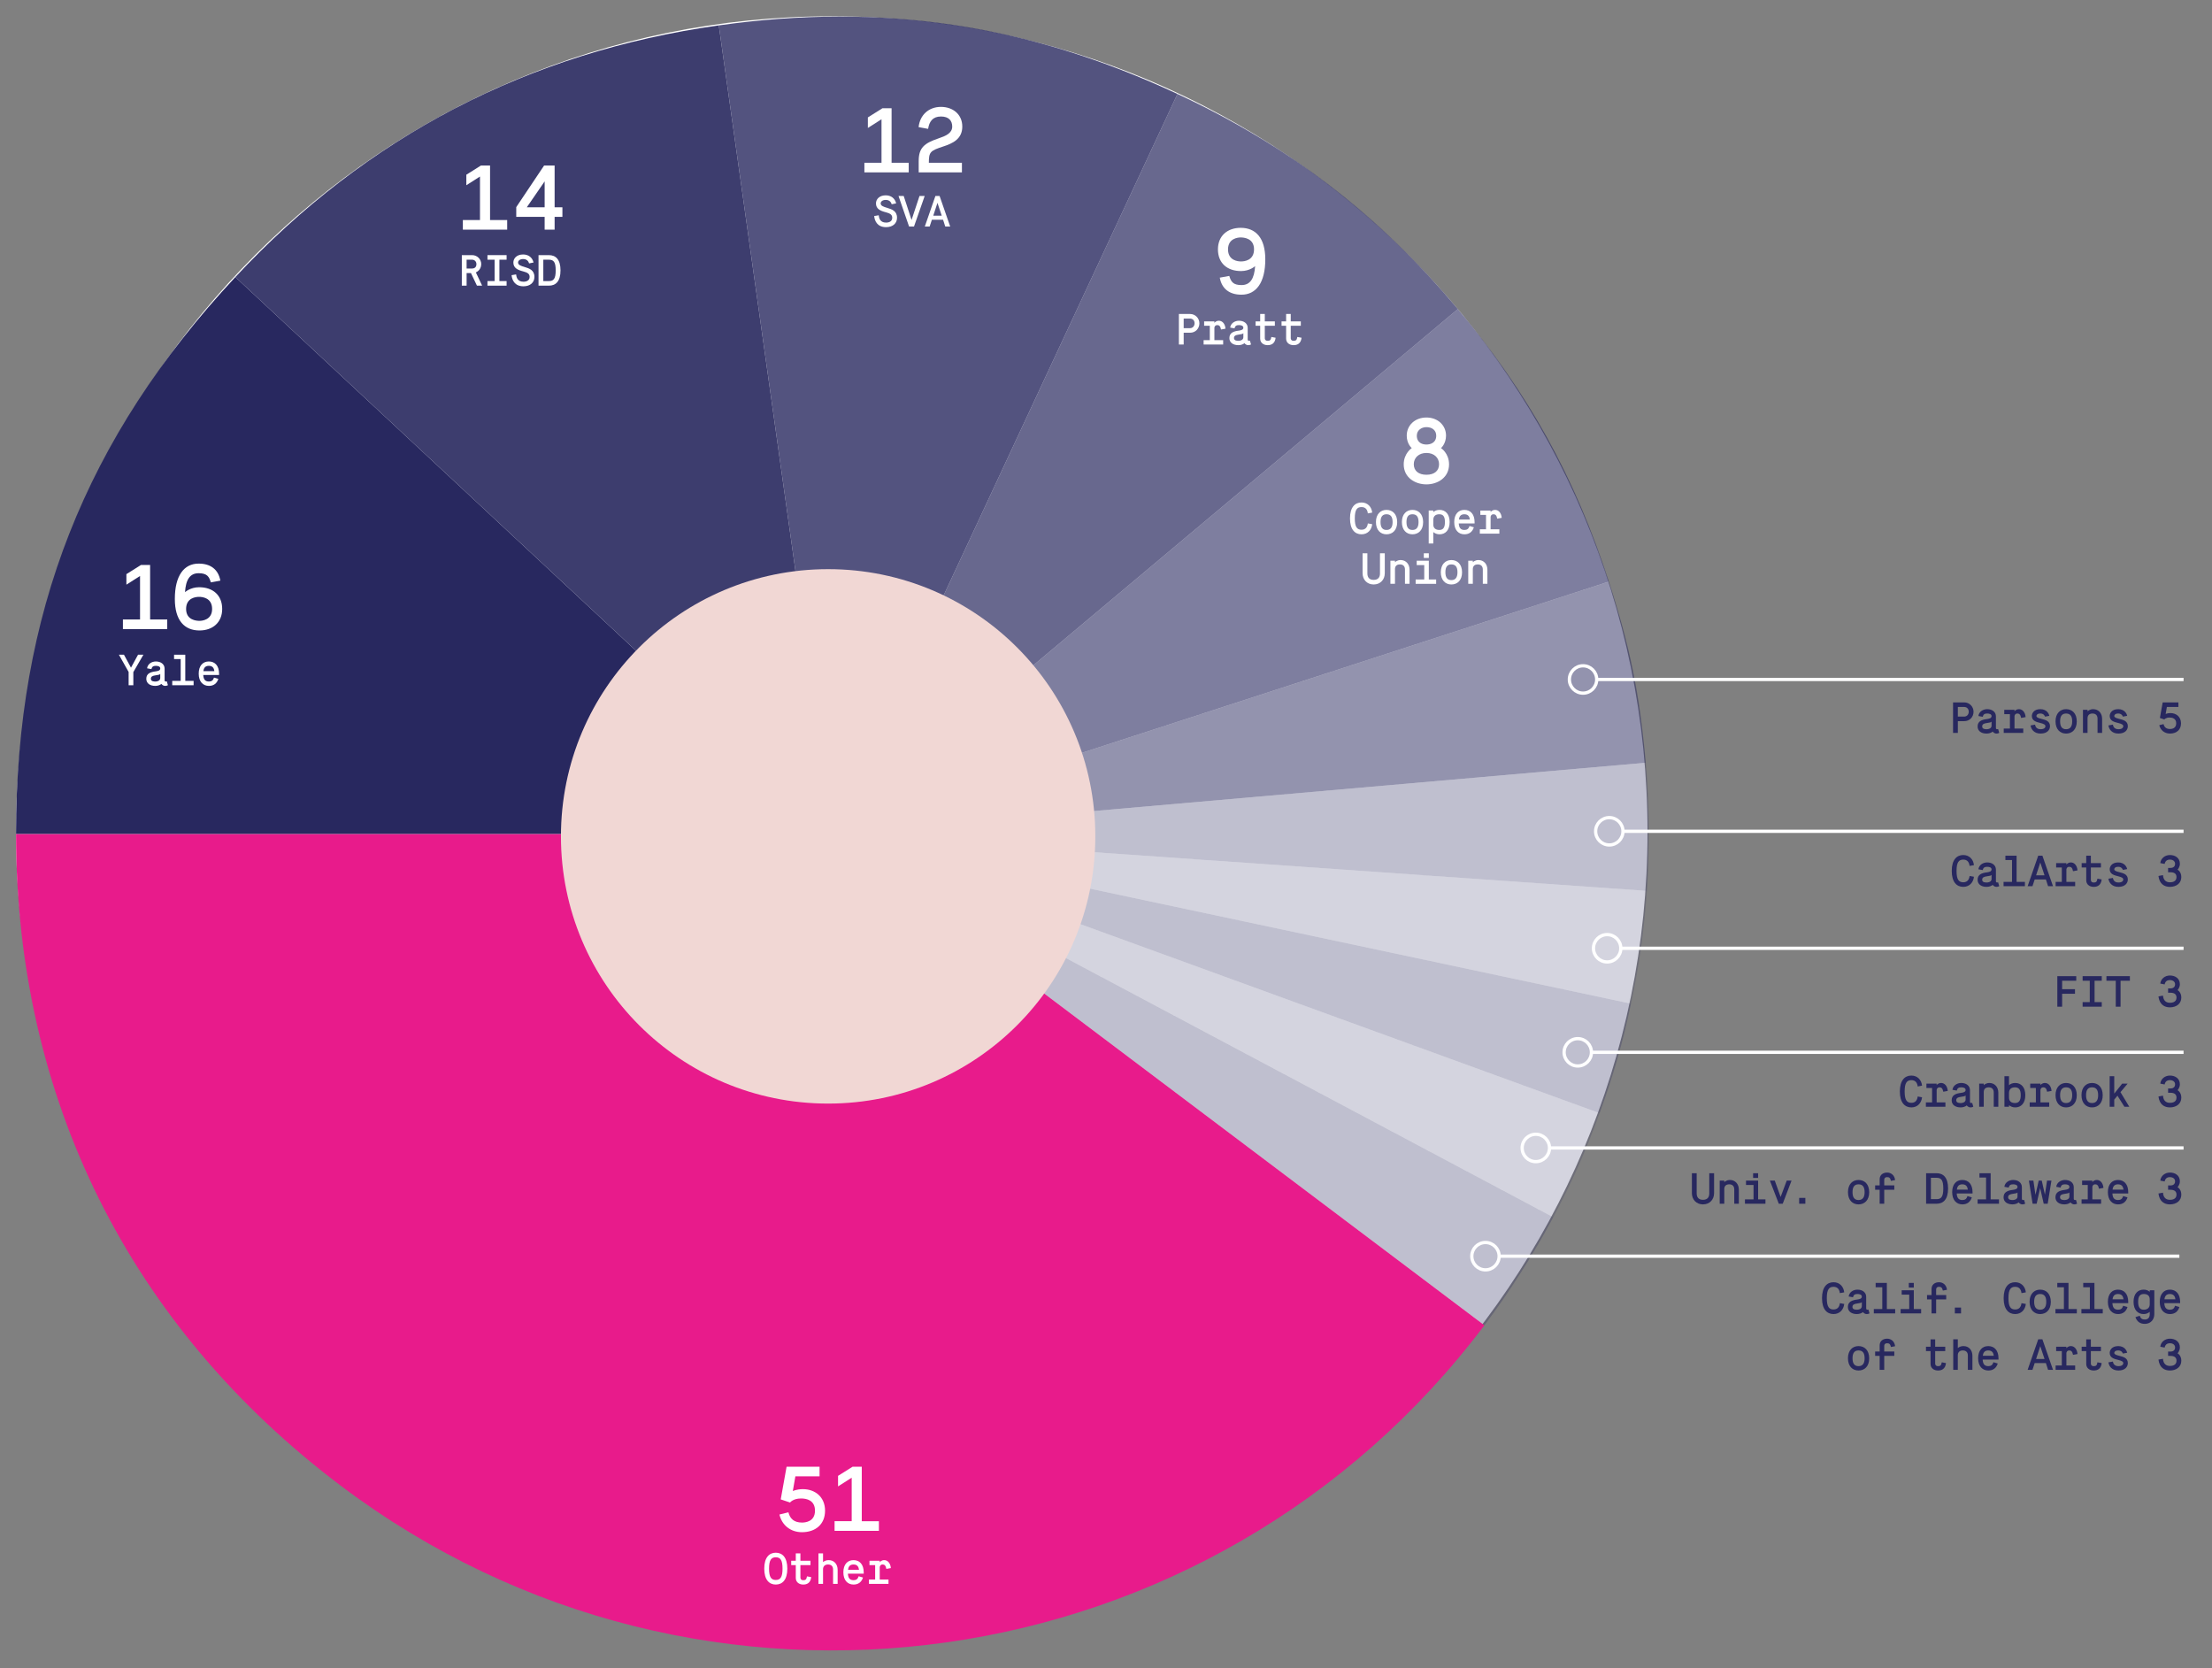 <?xml version="1.0" encoding="utf-8"?>
<!-- Generator: Adobe Illustrator 16.0.0, SVG Export Plug-In . SVG Version: 6.00 Build 0)  -->
<!DOCTYPE svg PUBLIC "-//W3C//DTD SVG 1.1//EN" "http://www.w3.org/Graphics/SVG/1.1/DTD/svg11.dtd">
<svg version="1.1" id="Layer_1" xmlns="http://www.w3.org/2000/svg" xmlns:xlink="http://www.w3.org/1999/xlink" x="0px" y="0px"
	 width="988.451px" height="745.462px" viewBox="0 0 988.451 745.462" enable-background="new 0 0 988.451 745.462"
	 xml:space="preserve">
<rect x="0" y="0" width="988.451" height="745.462" fill="#808080" stroke="none"/>
<path fill="#FFFFFF" d="M736.204,371.799c0,201.319-163.205,364.522-364.527,364.522c-201.32,0-364.523-163.203-364.523-364.522
	c0-201.324,163.203-364.527,364.523-364.527C572.999,7.272,736.204,170.475,736.204,371.799z"/>
<g>
	<g>
		<path fill="#28285F" d="M882.073,391.744c-0.273,2.631-2.086,4.521-4.773,4.521c-2.924,0-5.145-2.105-5.145-7.113
			c0-4.988,2.221-7.111,5.145-7.111c2.688,0,4.5,1.891,4.773,4.521l-1.949,0.35c-0.176-1.559-0.936-2.824-2.824-2.824
			c-2.008,0-3.002,1.207-3.002,5.064c0,3.84,0.994,5.066,3.002,5.066c1.869,0,2.648-1.266,2.824-2.824L882.073,391.744z"/>
		<path fill="#28285F" d="M884.062,388.412c0.273-1.986,2.104-3.059,3.936-3.059c2.086,0,3.896,1.111,3.896,3.234v5.125
			c0,0.389,0.156,0.604,0.547,0.604c0.252,0,0.447-0.059,0.447-0.059l0.488,1.695c-0.391,0.215-0.799,0.312-1.189,0.312
			c-1.227,0-1.715-0.896-1.715-0.896c-0.682,0.584-1.715,0.896-2.748,0.896c-2.338,0-4.014-1.131-4.014-3.176
			c0-2.416,1.988-3.041,4.189-3.312c1.033-0.137,2.047-0.371,2.047-1.326c0-0.857-0.955-1.148-1.949-1.148
			c-1.111,0-1.734,0.33-2.006,1.461L884.062,388.412z M889.946,390.925c-0.215,0.332-0.877,0.469-2.086,0.625
			c-1.285,0.174-2.104,0.486-2.104,1.539c0,1.324,1.695,1.227,2.162,1.227c0.469,0,2.027-0.232,2.027-1.559V390.925z"/>
		<path fill="#28285F" d="M895.306,394.025h3.779v-9.744h-2.961v-1.947h5.008v11.691h3.721v1.947h-9.547V394.025z"/>
		<path fill="#28285F" d="M910.798,382.333h1.869l4.736,13.639H915.2l-0.975-3.02h-5.006l-0.994,3.02h-2.164L910.798,382.333z
			 M913.622,391.121l-1.908-5.729l-1.871,5.729H913.622z"/>
		<path fill="#28285F" d="M918.573,394.025h2.766v-6.432h-2.533v-1.947h4.58v0.682c0.059-0.137,0.701-0.975,2.025-0.975
			c1.307,0,2.729,1.072,2.943,3.547l-2.008,0.369c-0.271-1.5-0.838-1.967-1.656-1.967c-1.09,0-1.305,0.936-1.305,1.227v5.496h3.916
			v1.947h-8.729V394.025z"/>
		<path fill="#28285F" d="M932.253,387.593h-2.045v-1.947h2.045v-3.312h2.066v3.312h4.5v1.947h-4.5v5.555
			c0,0.232,0.059,1.168,1.266,1.168c0.916,0,1.461-0.215,1.676-1.715l1.891,0.352c-0.293,2.631-1.93,3.312-3.566,3.312
			c-1.891,0-3.332-1.111-3.332-2.924V387.593z"/>
		<path fill="#28285F" d="M944.159,392.271c0.137,0.936,0.74,2.045,2.494,2.045c1.578,0,2.145-0.682,2.145-1.344
			c0-0.701-0.721-1.053-2.262-1.441c-1.83-0.449-3.799-0.955-3.799-3.158c0-0.934,0.701-3.02,3.818-3.02
			c2.748,0,3.781,1.93,3.996,2.98l-1.93,0.352c-0.176-0.584-0.779-1.383-2.066-1.383c-1.48,0-1.771,0.74-1.771,1.09
			c0,0.645,0.779,0.936,2.299,1.326c1.676,0.428,3.76,0.896,3.76,3.254c0,1.48-1.09,3.293-4.209,3.293
			c-3.137,0-4.287-2.201-4.461-3.645L944.159,392.271z"/>
		<path fill="#28285F" d="M966.55,391.023c0.176,2.494,1.637,3.195,3.08,3.195c0.623,0,2.961-0.039,2.961-2.318
			c0-1.461-0.955-2.162-2.709-2.162h-1.051v-1.93h1.031c0.779,0,2.086-0.273,2.086-1.852c0-1.207-1.033-1.869-2.279-1.869
			c-1.365,0-2.105,0.643-2.379,1.928l-1.947-0.369c0.232-2.105,2.045-3.605,4.326-3.605c2.201,0,4.422,1.189,4.422,3.916
			c0,1.559-1.033,2.631-1.033,2.631s1.676,0.818,1.676,3.312c0,2.787-2.24,4.365-5.104,4.365c-2.398,0-4.658-1.209-5.105-4.871
			L966.55,391.023z"/>
	</g>
</g>
<g>
	<g>
		<path fill="#28285F" d="M824.099,582.626c-0.271,2.631-2.084,4.521-4.773,4.521c-2.922,0-5.145-2.104-5.145-7.112
			c0-4.988,2.223-7.111,5.145-7.111c2.689,0,4.502,1.89,4.773,4.521l-1.947,0.351c-0.176-1.559-0.936-2.825-2.826-2.825
			c-2.008,0-3,1.208-3,5.065c0,3.839,0.992,5.066,3,5.066c1.871,0,2.65-1.267,2.826-2.825L824.099,582.626z"/>
		<path fill="#28285F" d="M826.087,579.294c0.273-1.987,2.105-3.059,3.938-3.059c2.084,0,3.896,1.11,3.896,3.234v5.124
			c0,0.39,0.156,0.604,0.545,0.604c0.254,0,0.449-0.059,0.449-0.059l0.486,1.695c-0.389,0.215-0.799,0.312-1.188,0.312
			c-1.229,0-1.715-0.896-1.715-0.896c-0.684,0.585-1.715,0.896-2.748,0.896c-2.338,0-4.014-1.13-4.014-3.176
			c0-2.416,1.986-3.04,4.189-3.312c1.033-0.137,2.045-0.37,2.045-1.325c0-0.857-0.955-1.149-1.947-1.149
			c-1.111,0-1.734,0.331-2.008,1.461L826.087,579.294z M831.972,581.808c-0.213,0.331-0.877,0.468-2.084,0.624
			c-1.287,0.175-2.105,0.486-2.105,1.539c0,1.325,1.695,1.228,2.164,1.228c0.467,0,2.025-0.233,2.025-1.559V581.808z"/>
		<path fill="#28285F" d="M837.331,584.907h3.781v-9.743h-2.963v-1.948h5.008v11.691h3.723v1.948h-9.549V584.907z"/>
		<path fill="#28285F" d="M849.315,584.907h3.84v-6.431h-3.371v-1.948h5.416v8.379h3.273v1.948h-9.158V584.907z M852.96,573.215
			h2.24v2.085h-2.24V573.215z"/>
		<path fill="#28285F" d="M863.132,580.6h-2.025v-1.948h2.025v-2.768c0-1.831,1.422-2.961,3.332-2.961
			c1.773,0,3.332,1.188,3.566,3.37l-1.852,0.352c-0.312-1.384-0.818-1.676-1.715-1.676c-1.227,0-1.285,0.954-1.285,1.169v2.514h4.5
			v1.948h-4.5v6.255h-2.047V580.6z"/>
		<path fill="#28285F" d="M873.54,584.244h2.766v2.611h-2.766V584.244z"/>
		<path fill="#28285F" d="M905.263,582.626c-0.271,2.631-2.084,4.521-4.773,4.521c-2.922,0-5.145-2.104-5.145-7.112
			c0-4.988,2.223-7.111,5.145-7.111c2.689,0,4.502,1.89,4.773,4.521l-1.947,0.351c-0.176-1.559-0.936-2.825-2.826-2.825
			c-2.008,0-3,1.208-3,5.065c0,3.839,0.992,5.066,3,5.066c1.871,0,2.65-1.267,2.826-2.825L905.263,582.626z"/>
		<path fill="#28285F" d="M906.94,581.671c0-3.526,2.045-5.436,4.715-5.436c2.729,0,4.773,1.909,4.773,5.475
			c0,3.547-2.045,5.437-4.773,5.437C908.985,587.147,906.94,585.257,906.94,581.671z M914.384,581.671
			c0-2.475-0.975-3.487-2.729-3.487c-1.715,0-2.67,1.013-2.67,3.487c0,2.476,0.955,3.527,2.67,3.527
			C913.409,585.199,914.384,584.108,914.384,581.671z"/>
		<path fill="#28285F" d="M918.495,584.907h3.781v-9.743h-2.963v-1.948h5.008v11.691h3.723v1.948h-9.549V584.907z"/>
		<path fill="#28285F" d="M930.091,584.907h3.779v-9.743h-2.961v-1.948h5.008v11.691h3.721v1.948h-9.547V584.907z"/>
		<path fill="#28285F" d="M950.687,584.01c-0.623,2.046-2.104,3.137-4.207,3.137c-2.65,0-4.561-1.909-4.561-5.476
			c0-3.526,1.852-5.436,4.521-5.436c2.727,0,4.578,1.909,4.578,5.475v0.565h-7.072c0.115,1.695,0.623,2.923,2.533,2.923
			c1.188,0,1.889-0.507,2.279-1.754L950.687,584.01z M948.915,580.561c-0.156-1.091-0.566-2.377-2.475-2.377
			c-1.871,0-2.281,1.286-2.436,2.377H948.915z"/>
		<path fill="#28285F" d="M956.163,587.907c0.371,1.17,1.014,1.676,2.242,1.676c1.637,0,2.221-1.091,2.221-2.338v-1.091
			c-0.721,0.604-1.617,0.993-2.709,0.993c-2.67,0-4.52-1.89-4.52-5.476c0-3.526,1.85-5.436,4.52-5.436
			c1.131,0,1.988,0.331,2.709,0.974v-0.682h2.045v10.678c0,2.514-1.713,4.326-4.266,4.326c-2.066,0-3.527-1.033-4.17-3.021
			L956.163,587.907z M960.626,580.561c0-1.402-0.799-2.377-2.631-2.377c-1.715,0-2.553,1.013-2.553,3.487
			c0,2.437,0.818,3.527,2.475,3.527c1.832,0,2.709-1.014,2.709-2.416V580.561z"/>
		<path fill="#28285F" d="M973.878,584.01c-0.623,2.046-2.105,3.137-4.209,3.137c-2.65,0-4.559-1.909-4.559-5.476
			c0-3.526,1.85-5.436,4.52-5.436c2.729,0,4.58,1.909,4.58,5.475v0.565h-7.074c0.117,1.695,0.623,2.923,2.533,2.923
			c1.189,0,1.891-0.507,2.279-1.754L973.878,584.01z M972.104,580.561c-0.156-1.091-0.564-2.377-2.475-2.377
			c-1.871,0-2.279,1.286-2.436,2.377H972.104z"/>
		<path fill="#28285F" d="M825.776,606.891c0-3.526,2.045-5.436,4.715-5.436c2.729,0,4.773,1.909,4.773,5.475
			c0,3.547-2.045,5.437-4.773,5.437C827.821,612.367,825.776,610.477,825.776,606.891z M833.22,606.891
			c0-2.475-0.975-3.487-2.729-3.487c-1.715,0-2.67,1.013-2.67,3.487c0,2.476,0.955,3.527,2.67,3.527
			C832.245,610.418,833.22,609.328,833.22,606.891z"/>
		<path fill="#28285F" d="M839.942,605.82h-2.025v-1.948h2.025v-2.768c0-1.831,1.422-2.961,3.332-2.961
			c1.773,0,3.332,1.188,3.566,3.37l-1.852,0.352c-0.312-1.384-0.818-1.676-1.715-1.676c-1.227,0-1.285,0.954-1.285,1.169v2.514h4.5
			v1.948h-4.5v6.255h-2.047V605.82z"/>
		<path fill="#28285F" d="M862.685,603.696h-2.047v-1.948h2.047v-3.312h2.064v3.312h4.502v1.948h-4.502v5.554
			c0,0.233,0.059,1.169,1.268,1.169c0.916,0,1.461-0.214,1.676-1.715l1.889,0.351c-0.291,2.631-1.928,3.312-3.564,3.312
			c-1.891,0-3.332-1.11-3.332-2.923V603.696z"/>
		<path fill="#28285F" d="M872.817,598.435h2.045v3.896c0.684-0.564,1.541-0.876,2.553-0.876c2.398,0,3.977,1.812,3.977,4.345v6.274
			h-2.047v-6.449c0-1.267-0.682-2.222-2.24-2.222c-1.52,0-2.242,0.916-2.242,2.124v6.547h-2.045V598.435z"/>
		<path fill="#28285F" d="M892.714,609.23c-0.623,2.046-2.105,3.137-4.209,3.137c-2.65,0-4.559-1.909-4.559-5.476
			c0-3.526,1.85-5.436,4.52-5.436c2.729,0,4.58,1.909,4.58,5.475v0.565h-7.074c0.117,1.695,0.623,2.923,2.533,2.923
			c1.189,0,1.891-0.507,2.279-1.754L892.714,609.23z M890.94,605.781c-0.156-1.091-0.564-2.377-2.475-2.377
			c-1.871,0-2.279,1.286-2.436,2.377H890.94z"/>
		<path fill="#28285F" d="M910.798,598.435h1.871l4.734,13.64h-2.201l-0.975-3.021h-5.008l-0.994,3.021h-2.162L910.798,598.435z
			 M913.624,607.223l-1.91-5.729l-1.871,5.729H913.624z"/>
		<path fill="#28285F" d="M918.573,610.126h2.768v-6.431h-2.533v-1.948h4.578v0.682c0.059-0.136,0.703-0.974,2.027-0.974
			c1.305,0,2.729,1.071,2.941,3.546l-2.006,0.37c-0.273-1.5-0.838-1.968-1.656-1.968c-1.092,0-1.307,0.936-1.307,1.228v5.495h3.918
			v1.948h-8.73V610.126z"/>
		<path fill="#28285F" d="M932.253,603.696h-2.045v-1.948h2.045v-3.312h2.066v3.312h4.5v1.948h-4.5v5.554
			c0,0.233,0.059,1.169,1.266,1.169c0.916,0,1.461-0.214,1.676-1.715l1.891,0.351c-0.293,2.631-1.93,3.312-3.566,3.312
			c-1.891,0-3.332-1.11-3.332-2.923V603.696z"/>
		<path fill="#28285F" d="M944.159,608.373c0.137,0.936,0.74,2.046,2.494,2.046c1.578,0,2.145-0.682,2.145-1.345
			c0-0.701-0.721-1.052-2.262-1.441c-1.83-0.448-3.799-0.955-3.799-3.157c0-0.935,0.701-3.02,3.818-3.02
			c2.748,0,3.781,1.929,3.996,2.98l-1.93,0.352c-0.176-0.585-0.779-1.384-2.066-1.384c-1.48,0-1.771,0.74-1.771,1.091
			c0,0.644,0.779,0.936,2.299,1.325c1.676,0.429,3.76,0.896,3.76,3.254c0,1.481-1.09,3.293-4.209,3.293
			c-3.137,0-4.287-2.201-4.461-3.644L944.159,608.373z"/>
		<path fill="#28285F" d="M966.55,607.125c0.176,2.494,1.637,3.195,3.08,3.195c0.623,0,2.961-0.039,2.961-2.318
			c0-1.462-0.955-2.163-2.709-2.163h-1.051v-1.929h1.031c0.779,0,2.086-0.273,2.086-1.852c0-1.208-1.033-1.87-2.279-1.87
			c-1.365,0-2.105,0.643-2.379,1.929l-1.947-0.37c0.232-2.104,2.045-3.604,4.326-3.604c2.201,0,4.422,1.188,4.422,3.916
			c0,1.559-1.033,2.631-1.033,2.631s1.676,0.818,1.676,3.312c0,2.786-2.24,4.364-5.104,4.364c-2.398,0-4.658-1.208-5.105-4.871
			L966.55,607.125z"/>
	</g>
</g>
<g>
	<g>
		<path fill="#28285F" d="M756.03,524.209h2.145v8.982c0,1.695,0.799,2.903,2.807,2.903c2.045,0,2.824-1.208,2.824-2.864v-9.021
			h2.145v8.904c0,2.903-2.008,5.027-4.969,5.027c-2.924,0-4.951-2.124-4.951-5.027V524.209z"/>
		<path fill="#28285F" d="M768.464,527.522h2.045v0.682c0,0,0.916-0.974,2.514-0.974c2.379,0,3.996,1.812,3.996,4.306v6.313h-2.047
			v-6.372c0-1.344-0.682-2.299-2.26-2.299c-1.52,0-2.203,0.877-2.203,2.104v6.566h-2.045V527.522z"/>
		<path fill="#28285F" d="M779.747,535.901h3.838v-6.431h-3.371v-1.948h5.418v8.379h3.273v1.948h-9.158V535.901z M783.39,524.209
			h2.242v2.085h-2.242V524.209z"/>
		<path fill="#28285F" d="M790.894,527.522h2.182l2.611,7.287l2.729-7.287h2.143l-3.936,10.327h-1.754L790.894,527.522z"/>
		<path fill="#28285F" d="M803.97,535.238h2.766v2.611h-2.766V535.238z"/>
		<path fill="#28285F" d="M825.776,532.666c0-3.526,2.045-5.436,4.715-5.436c2.729,0,4.773,1.909,4.773,5.475
			c0,3.547-2.045,5.437-4.773,5.437C827.821,538.141,825.776,536.251,825.776,532.666z M833.22,532.666
			c0-2.475-0.975-3.487-2.729-3.487c-1.715,0-2.67,1.013-2.67,3.487c0,2.476,0.955,3.527,2.67,3.527
			C832.245,536.193,833.22,535.102,833.22,532.666z"/>
		<path fill="#28285F" d="M839.942,531.594h-2.025v-1.948h2.025v-2.768c0-1.831,1.422-2.961,3.332-2.961
			c1.773,0,3.332,1.188,3.566,3.37l-1.852,0.352c-0.312-1.384-0.818-1.676-1.715-1.676c-1.227,0-1.285,0.954-1.285,1.169v2.514h4.5
			v1.948h-4.5v6.255h-2.047V531.594z"/>
		<path fill="#28285F" d="M860.696,524.209h4.639c2.98,0,5.182,1.831,5.182,6.819c0,5.008-2.201,6.82-5.182,6.82h-4.639V524.209z
			 M865.335,535.803c2.045,0,3.039-0.936,3.039-4.774c0-3.857-0.994-4.773-3.039-4.773h-2.494v9.548H865.335z"/>
		<path fill="#28285F" d="M881.118,535.004c-0.623,2.046-2.105,3.137-4.209,3.137c-2.65,0-4.559-1.909-4.559-5.476
			c0-3.526,1.85-5.436,4.52-5.436c2.729,0,4.58,1.909,4.58,5.475v0.565h-7.074c0.117,1.695,0.623,2.923,2.533,2.923
			c1.189,0,1.891-0.507,2.279-1.754L881.118,535.004z M879.345,531.555c-0.156-1.091-0.564-2.377-2.475-2.377
			c-1.871,0-2.279,1.286-2.436,2.377H879.345z"/>
		<path fill="#28285F" d="M883.71,535.901h3.781v-9.743h-2.963v-1.948h5.008v11.691h3.723v1.948h-9.549V535.901z"/>
		<path fill="#28285F" d="M895.655,530.289c0.273-1.987,2.105-3.059,3.938-3.059c2.084,0,3.896,1.11,3.896,3.234v5.124
			c0,0.39,0.156,0.604,0.545,0.604c0.254,0,0.449-0.059,0.449-0.059l0.486,1.695c-0.389,0.215-0.799,0.312-1.188,0.312
			c-1.229,0-1.715-0.896-1.715-0.896c-0.684,0.585-1.715,0.896-2.748,0.896c-2.338,0-4.014-1.13-4.014-3.176
			c0-2.416,1.986-3.04,4.189-3.312c1.033-0.137,2.045-0.37,2.045-1.325c0-0.857-0.955-1.149-1.947-1.149
			c-1.111,0-1.734,0.331-2.008,1.461L895.655,530.289z M901.54,532.802c-0.213,0.331-0.877,0.468-2.084,0.624
			c-1.287,0.175-2.105,0.486-2.105,1.539c0,1.325,1.695,1.228,2.164,1.228c0.467,0,2.025-0.233,2.025-1.559V532.802z"/>
		<path fill="#28285F" d="M906.628,527.522h2.008l0.936,6.353l1.441-6.353h1.363l1.422,6.274l0.936-6.274h1.969l-1.676,10.327
			h-1.773l-1.598-6.995l-1.559,6.995h-1.812L906.628,527.522z"/>
		<path fill="#28285F" d="M918.847,530.289c0.273-1.987,2.104-3.059,3.936-3.059c2.086,0,3.896,1.11,3.896,3.234v5.124
			c0,0.39,0.156,0.604,0.547,0.604c0.252,0,0.447-0.059,0.447-0.059l0.488,1.695c-0.391,0.215-0.799,0.312-1.189,0.312
			c-1.227,0-1.715-0.896-1.715-0.896c-0.682,0.585-1.715,0.896-2.748,0.896c-2.338,0-4.014-1.13-4.014-3.176
			c0-2.416,1.988-3.04,4.189-3.312c1.033-0.137,2.047-0.37,2.047-1.325c0-0.857-0.955-1.149-1.949-1.149
			c-1.111,0-1.734,0.331-2.006,1.461L918.847,530.289z M924.731,532.802c-0.215,0.331-0.877,0.468-2.086,0.624
			c-1.285,0.175-2.104,0.486-2.104,1.539c0,1.325,1.695,1.228,2.162,1.228c0.469,0,2.027-0.233,2.027-1.559V532.802z"/>
		<path fill="#28285F" d="M930.169,535.901h2.766v-6.431h-2.533v-1.948h4.58v0.682c0.059-0.136,0.701-0.974,2.025-0.974
			c1.307,0,2.729,1.071,2.943,3.546l-2.008,0.37c-0.271-1.5-0.838-1.968-1.656-1.968c-1.09,0-1.305,0.936-1.305,1.228v5.495h3.916
			v1.948h-8.729V535.901z"/>
		<path fill="#28285F" d="M950.687,535.004c-0.623,2.046-2.104,3.137-4.207,3.137c-2.65,0-4.561-1.909-4.561-5.476
			c0-3.526,1.852-5.436,4.521-5.436c2.727,0,4.578,1.909,4.578,5.475v0.565h-7.072c0.115,1.695,0.623,2.923,2.533,2.923
			c1.188,0,1.889-0.507,2.279-1.754L950.687,535.004z M948.915,531.555c-0.156-1.091-0.566-2.377-2.475-2.377
			c-1.871,0-2.281,1.286-2.436,2.377H948.915z"/>
		<path fill="#28285F" d="M966.55,532.9c0.176,2.494,1.637,3.195,3.08,3.195c0.623,0,2.961-0.039,2.961-2.318
			c0-1.462-0.955-2.163-2.709-2.163h-1.051v-1.929h1.031c0.779,0,2.086-0.273,2.086-1.852c0-1.208-1.033-1.87-2.279-1.87
			c-1.365,0-2.105,0.643-2.379,1.929l-1.947-0.37c0.232-2.104,2.045-3.604,4.326-3.604c2.201,0,4.422,1.188,4.422,3.916
			c0,1.559-1.033,2.631-1.033,2.631s1.676,0.818,1.676,3.312c0,2.786-2.24,4.364-5.104,4.364c-2.398,0-4.658-1.208-5.105-4.871
			L966.55,532.9z"/>
	</g>
</g>
<g>
	<g>
		<path fill="#28285F" d="M919.333,436.166h8.457v2.045h-6.312v3.781h5.748v2.045h-5.748v5.768h-2.145V436.166z"/>
		<path fill="#28285F" d="M930.636,447.759h3.195v-9.549h-3.195v-2.045h8.555v2.045h-3.215v9.549h3.215v2.045h-8.555V447.759z"/>
		<path fill="#28285F" d="M945.446,438.21h-4.17v-2.045h10.482v2.045h-4.17v11.594h-2.143V438.21z"/>
		<path fill="#28285F" d="M966.55,444.855c0.176,2.494,1.637,3.195,3.08,3.195c0.623,0,2.961-0.039,2.961-2.318
			c0-1.461-0.955-2.162-2.709-2.162h-1.051v-1.93h1.031c0.779,0,2.086-0.273,2.086-1.852c0-1.207-1.033-1.869-2.279-1.869
			c-1.365,0-2.105,0.643-2.379,1.928l-1.947-0.369c0.232-2.105,2.045-3.605,4.326-3.605c2.201,0,4.422,1.189,4.422,3.916
			c0,1.559-1.033,2.631-1.033,2.631s1.676,0.818,1.676,3.312c0,2.787-2.24,4.365-5.104,4.365c-2.398,0-4.658-1.209-5.105-4.871
			L966.55,444.855z"/>
	</g>
</g>
<g>
	<g>
		<path fill="#28285F" d="M858.884,490.283c-0.273,2.631-2.086,4.52-4.773,4.52c-2.924,0-5.145-2.104-5.145-7.111
			c0-4.988,2.221-7.111,5.145-7.111c2.688,0,4.5,1.889,4.773,4.52l-1.949,0.352c-0.176-1.559-0.936-2.826-2.824-2.826
			c-2.008,0-3.002,1.209-3.002,5.066c0,3.838,0.994,5.066,3.002,5.066c1.869,0,2.648-1.268,2.824-2.826L858.884,490.283z"/>
		<path fill="#28285F" d="M860.599,492.562h2.768v-6.43h-2.533v-1.949h4.578v0.682c0.059-0.135,0.703-0.973,2.027-0.973
			c1.305,0,2.729,1.07,2.941,3.545l-2.006,0.371c-0.273-1.5-0.838-1.969-1.656-1.969c-1.092,0-1.307,0.936-1.307,1.229v5.494h3.918
			v1.949h-8.73V492.562z"/>
		<path fill="#28285F" d="M872.466,486.951c0.273-1.988,2.105-3.059,3.938-3.059c2.084,0,3.896,1.109,3.896,3.234v5.123
			c0,0.391,0.156,0.605,0.545,0.605c0.254,0,0.449-0.059,0.449-0.059l0.486,1.695c-0.389,0.215-0.799,0.311-1.188,0.311
			c-1.229,0-1.715-0.896-1.715-0.896c-0.684,0.586-1.715,0.896-2.748,0.896c-2.338,0-4.014-1.129-4.014-3.176
			c0-2.416,1.986-3.039,4.189-3.312c1.033-0.137,2.045-0.369,2.045-1.324c0-0.857-0.955-1.15-1.947-1.15
			c-1.111,0-1.734,0.332-2.008,1.461L872.466,486.951z M878.351,489.464c-0.213,0.33-0.877,0.467-2.084,0.623
			c-1.287,0.176-2.105,0.486-2.105,1.539c0,1.326,1.695,1.229,2.164,1.229c0.467,0,2.025-0.234,2.025-1.559V489.464z"/>
		<path fill="#28285F" d="M884.411,484.183h2.047v0.682c0,0,0.916-0.973,2.514-0.973c2.377,0,3.994,1.811,3.994,4.305v6.314h-2.045
			v-6.373c0-1.344-0.684-2.299-2.262-2.299c-1.52,0-2.201,0.877-2.201,2.105v6.566h-2.047V484.183z"/>
		<path fill="#28285F" d="M895.694,480.871h2.047v3.994c0.721-0.623,1.656-0.973,2.768-0.973c2.668,0,4.52,1.908,4.52,5.436
			c0,3.586-1.852,5.475-4.52,5.475c-1.092,0-2.047-0.389-2.768-0.992v0.701h-2.047V480.871z M897.741,490.458
			c0,1.402,0.838,2.396,2.67,2.396c1.715,0,2.572-1.053,2.572-3.527s-0.857-3.488-2.572-3.488c-1.871,0-2.67,1.033-2.67,2.494
			V490.458z"/>
		<path fill="#28285F" d="M906.979,492.562h2.766v-6.43h-2.533v-1.949h4.58v0.682c0.059-0.135,0.701-0.973,2.025-0.973
			c1.307,0,2.729,1.07,2.943,3.545l-2.008,0.371c-0.271-1.5-0.838-1.969-1.656-1.969c-1.09,0-1.305,0.936-1.305,1.229v5.494h3.916
			v1.949h-8.729V492.562z"/>
		<path fill="#28285F" d="M918.534,489.328c0-3.527,2.047-5.436,4.717-5.436c2.727,0,4.773,1.908,4.773,5.475
			c0,3.547-2.047,5.436-4.773,5.436C920.581,494.802,918.534,492.914,918.534,489.328z M925.978,489.328
			c0-2.475-0.975-3.488-2.727-3.488c-1.715,0-2.67,1.014-2.67,3.488s0.955,3.527,2.67,3.527
			C925.003,492.855,925.978,491.763,925.978,489.328z"/>
		<path fill="#28285F" d="M930.13,489.328c0-3.527,2.045-5.436,4.715-5.436c2.729,0,4.773,1.908,4.773,5.475
			c0,3.547-2.045,5.436-4.773,5.436C932.175,494.802,930.13,492.914,930.13,489.328z M937.573,489.328
			c0-2.475-0.975-3.488-2.729-3.488c-1.715,0-2.67,1.014-2.67,3.488s0.955,3.527,2.67,3.527
			C936.599,492.855,937.573,491.763,937.573,489.328z"/>
		<path fill="#28285F" d="M942.718,480.871h2.047v7.775l3.545-4.463h2.436l-3.195,3.82l3.938,6.508h-2.184l-3.098-4.93l-1.441,1.754
			v3.176h-2.047V480.871z"/>
		<path fill="#28285F" d="M966.55,489.562c0.176,2.494,1.637,3.195,3.08,3.195c0.623,0,2.961-0.039,2.961-2.318
			c0-1.463-0.955-2.164-2.709-2.164h-1.051v-1.928h1.031c0.779,0,2.086-0.273,2.086-1.852c0-1.209-1.033-1.871-2.279-1.871
			c-1.365,0-2.105,0.643-2.379,1.93l-1.947-0.371c0.232-2.104,2.045-3.604,4.326-3.604c2.201,0,4.422,1.188,4.422,3.916
			c0,1.559-1.033,2.631-1.033,2.631s1.676,0.818,1.676,3.312c0,2.785-2.24,4.363-5.104,4.363c-2.398,0-4.658-1.207-5.105-4.871
			L966.55,489.562z"/>
	</g>
</g>
<g>
	<g>
		<path fill="#28285F" d="M872.739,313.845h5.008c2.26,0,4.15,1.832,4.15,4.17s-1.734,4.209-4.15,4.209h-2.865v5.262h-2.143V313.845
			z M877.747,320.179c1.209,0,2.008-0.994,2.008-2.164c0-1.422-0.994-2.123-2.008-2.123h-2.865v4.287H877.747z"/>
		<path fill="#28285F" d="M884.062,319.925c0.273-1.988,2.104-3.059,3.936-3.059c2.086,0,3.896,1.109,3.896,3.234v5.123
			c0,0.391,0.156,0.605,0.547,0.605c0.252,0,0.447-0.059,0.447-0.059l0.488,1.695c-0.391,0.215-0.799,0.311-1.189,0.311
			c-1.227,0-1.715-0.896-1.715-0.896c-0.682,0.586-1.715,0.896-2.748,0.896c-2.338,0-4.014-1.129-4.014-3.176
			c0-2.416,1.988-3.039,4.189-3.312c1.033-0.137,2.047-0.369,2.047-1.324c0-0.857-0.955-1.15-1.949-1.15
			c-1.111,0-1.734,0.332-2.006,1.461L884.062,319.925z M889.946,322.439c-0.215,0.33-0.877,0.467-2.086,0.623
			c-1.285,0.176-2.104,0.486-2.104,1.539c0,1.326,1.695,1.229,2.162,1.229c0.469,0,2.027-0.234,2.027-1.559V322.439z"/>
		<path fill="#28285F" d="M895.384,325.537h2.766v-6.43h-2.533v-1.949h4.58v0.682c0.059-0.135,0.701-0.973,2.025-0.973
			c1.307,0,2.729,1.07,2.943,3.545l-2.008,0.371c-0.271-1.5-0.838-1.969-1.656-1.969c-1.09,0-1.305,0.936-1.305,1.229v5.494h3.916
			v1.949h-8.729V325.537z"/>
		<path fill="#28285F" d="M909.374,323.783c0.137,0.936,0.74,2.047,2.494,2.047c1.578,0,2.145-0.682,2.145-1.346
			c0-0.701-0.721-1.051-2.262-1.441c-1.83-0.447-3.799-0.955-3.799-3.156c0-0.936,0.701-3.02,3.818-3.02
			c2.748,0,3.781,1.928,3.996,2.98l-1.93,0.352c-0.176-0.586-0.779-1.385-2.066-1.385c-1.48,0-1.771,0.74-1.771,1.092
			c0,0.643,0.779,0.936,2.299,1.324c1.676,0.43,3.76,0.896,3.76,3.254c0,1.482-1.09,3.293-4.209,3.293
			c-3.137,0-4.287-2.201-4.461-3.643L909.374,323.783z"/>
		<path fill="#28285F" d="M918.534,322.302c0-3.527,2.045-5.436,4.715-5.436c2.729,0,4.773,1.908,4.773,5.475
			c0,3.547-2.045,5.436-4.773,5.436C920.579,327.777,918.534,325.888,918.534,322.302z M925.978,322.302
			c0-2.475-0.975-3.488-2.729-3.488c-1.715,0-2.67,1.014-2.67,3.488s0.955,3.527,2.67,3.527
			C925.003,325.83,925.978,324.738,925.978,322.302z"/>
		<path fill="#28285F" d="M930.792,317.158h2.045v0.682c0,0,0.916-0.973,2.514-0.973c2.379,0,3.996,1.811,3.996,4.305v6.314H937.3
			v-6.373c0-1.344-0.682-2.299-2.26-2.299c-1.52,0-2.203,0.877-2.203,2.105v6.566h-2.045V317.158z"/>
		<path fill="#28285F" d="M944.159,323.783c0.137,0.936,0.74,2.047,2.494,2.047c1.578,0,2.145-0.682,2.145-1.346
			c0-0.701-0.721-1.051-2.262-1.441c-1.83-0.447-3.799-0.955-3.799-3.156c0-0.936,0.701-3.02,3.818-3.02
			c2.748,0,3.781,1.928,3.996,2.98l-1.93,0.352c-0.176-0.586-0.779-1.385-2.066-1.385c-1.48,0-1.771,0.74-1.771,1.092
			c0,0.643,0.779,0.936,2.299,1.324c1.676,0.43,3.76,0.896,3.76,3.254c0,1.482-1.09,3.293-4.209,3.293
			c-3.137,0-4.287-2.201-4.461-3.643L944.159,323.783z"/>
		<path fill="#28285F" d="M966.804,323.548c0.332,1.346,1.189,2.184,2.885,2.184c0.623,0,2.766-0.137,2.766-2.533
			c0-2.221-1.773-2.592-2.961-2.592c-1.715,0-2.338,0.857-2.338,0.857l-1.988-0.662l1.246-6.957h7.016v2.047h-5.145l-0.545,3.137
			c0,0,0.799-0.41,2.143-0.41c2.631,0,4.717,1.695,4.717,4.58c0,2.922-2.047,4.578-4.91,4.578c-2.477,0-4.287-1.539-4.795-3.76
			L966.804,323.548z"/>
	</g>
</g>
<g>
	<g>
		<g>
			<path fill-rule="evenodd" clip-rule="evenodd" fill="#E81B8B" d="M371.976,372.602l291.349,219.553
				c-121.249,160.908-349.991,193.058-510.899,71.802C57.968,592.78,7.16,490.873,7.16,372.602H371.976z"/>
		</g>
	</g>
	<g>
		<g>
			<path opacity="0.3" fill="#28285F" d="M371.976,372.602l322.109,171.27c-8.607,16.191-19.724,33.642-30.761,48.283
				L371.976,372.602z"/>
		</g>
	</g>
	<g>
		<g>
			<path opacity="0.2" fill-rule="evenodd" clip-rule="evenodd" fill="#28285F" d="M371.976,372.602l342.81,124.775
				c-6.27,17.232-12.095,30.307-20.7,46.494L371.976,372.602z"/>
		</g>
	</g>
	<g>
		<g>
			<path opacity="0.3" fill-rule="evenodd" clip-rule="evenodd" fill="#28285F" d="M371.976,372.602l356.841,75.85
				c-3.812,17.938-7.762,31.697-14.031,48.926L371.976,372.602z"/>
		</g>
	</g>
	<g>
		<g>
			<path opacity="0.2" fill-rule="evenodd" clip-rule="evenodd" fill="#28285F" d="M371.976,372.602l363.923,25.452
				c-1.277,18.287-3.269,32.468-7.082,50.397L371.976,372.602z"/>
		</g>
	</g>
	<g>
		<g>
			<path opacity="0.3" fill-rule="evenodd" clip-rule="evenodd" fill="#28285F" d="M371.976,372.602L735.4,340.807
				c1.597,18.263,1.775,38.956,0.498,57.247L371.976,372.602z"/>
		</g>
	</g>
	<g>
		<g>
			<path opacity="0.5" fill-rule="evenodd" clip-rule="evenodd" fill="#28285F" d="M371.976,372.602L718.929,259.87
				c9.467,29.125,13.803,50.428,16.472,80.937L371.976,372.602z"/>
		</g>
	</g>
	<g>
		<g>
			<path opacity="0.6" fill-rule="evenodd" clip-rule="evenodd" fill="#28285F" d="M371.976,372.602l279.466-234.497
				c31.599,37.663,52.296,75.012,67.487,121.765L371.976,372.602z"/>
		</g>
	</g>
	<g>
		<g>
			<path opacity="0.7" fill-rule="evenodd" clip-rule="evenodd" fill="#28285F" d="M371.976,372.602L526.151,41.971
				c50.035,23.333,89.8,53.844,125.29,96.134L371.976,372.602z"/>
		</g>
	</g>
	<g>
		<g>
			<path opacity="0.8" fill-rule="evenodd" clip-rule="evenodd" fill="#28285F" d="M371.976,372.602l-50.774-361.26
				c73.023-10.264,138.114-0.535,204.95,30.629L371.976,372.602z"/>
		</g>
	</g>
	<g>
		<g>
			<path opacity="0.9" fill-rule="evenodd" clip-rule="evenodd" fill="#28285F" d="M371.976,372.602l-266.81-248.8
				C163.84,60.883,236.007,23.314,321.201,11.342L371.976,372.602z"/>
		</g>
	</g>
	<g>
		<g>
			<g>
				<path fill-rule="evenodd" clip-rule="evenodd" fill="#28285F" d="M371.976,372.602H7.16c0-98.32,30.951-176.892,98.006-248.8
					L371.976,372.602z"/>
			</g>
		</g>
	</g>
</g>
<path fill="#F1D7D4" d="M370.054,254.308c65.939,0,119.395,53.453,119.395,119.392c0,65.942-53.455,119.4-119.395,119.4
	c-65.938,0-119.393-53.458-119.393-119.4C250.661,307.761,304.115,254.308,370.054,254.308z"/>
<g>
	<g>
		<path fill="#FFFFFF" d="M206.365,113.994h4.618c2.183,0,4.054,1.714,4.054,4.014c0,2.806-2.397,3.702-2.397,3.702l2.807,5.924
			h-2.319l-2.669-5.612h-1.949v5.612h-2.144V113.994z M210.983,119.976c0.565,0,1.91-0.234,1.91-1.929
			c0-1.325-0.955-2.007-1.91-2.007h-2.475v3.936H210.983z"/>
		<path fill="#FFFFFF" d="M217.824,125.588h3.195v-9.548h-3.195v-2.046h8.554v2.046h-3.215v9.548h3.215v2.046h-8.554V125.588z"/>
		<path fill="#FFFFFF" d="M230.627,122.606c0.137,1.13,0.487,3.273,3.293,3.273c1.48,0,2.747-0.624,2.747-2.143
			c0-1.286-0.779-1.929-2.825-2.455c-2.494-0.643-4.442-1.52-4.442-3.975c0-1.851,1.48-3.605,4.364-3.605
			c2.339,0,4.092,1.286,4.657,3.585l-1.987,0.409c-0.234-0.779-0.857-1.949-2.67-1.949c-1.461,0-2.26,0.76-2.26,1.559
			c0,1.11,1.325,1.52,2.942,2.007c1.948,0.604,4.364,1.286,4.364,4.423c0,2.475-1.89,4.189-4.891,4.189
			c-4.053,0-5.125-2.942-5.319-4.969L230.627,122.606z"/>
		<path fill="#FFFFFF" d="M240.644,113.994h4.638c2.98,0,5.183,1.832,5.183,6.82c0,5.008-2.202,6.82-5.183,6.82h-4.638V113.994z
			 M245.281,125.588c2.046,0,3.039-0.936,3.039-4.774c0-3.858-0.993-4.774-3.039-4.774h-2.494v9.548H245.281z"/>
	</g>
</g>
<g>
	<g>
		<path fill="#FFFFFF" d="M392.662,96.186c0.137,1.13,0.487,3.273,3.293,3.273c1.48,0,2.747-0.624,2.747-2.143
			c0-1.286-0.779-1.929-2.825-2.455c-2.494-0.643-4.442-1.52-4.442-3.975c0-1.851,1.48-3.605,4.364-3.605
			c2.339,0,4.092,1.286,4.657,3.585l-1.987,0.409c-0.234-0.779-0.857-1.949-2.67-1.949c-1.461,0-2.26,0.76-2.26,1.559
			c0,1.11,1.325,1.52,2.942,2.007c1.948,0.604,4.364,1.286,4.364,4.423c0,2.475-1.89,4.189-4.891,4.189
			c-4.053,0-5.125-2.942-5.319-4.969L392.662,96.186z"/>
		<path fill="#FFFFFF" d="M401.509,87.574h2.319l3.507,10.717l3.547-10.717h2.318l-4.773,13.64h-2.202L401.509,87.574z"/>
		<path fill="#FFFFFF" d="M417.995,87.574h1.87l4.735,13.64h-2.202l-0.975-3.02h-5.007l-0.994,3.02h-2.163L417.995,87.574z
			 M420.82,96.361l-1.909-5.729l-1.871,5.729H420.82z"/>
	</g>
</g>
<g>
	<g>
		<path fill="#FFFFFF" d="M526.796,140.291h5.008c2.26,0,4.15,1.832,4.15,4.17c0,2.338-1.734,4.208-4.15,4.208h-2.865v5.261h-2.143
			V140.291z M531.804,146.624c1.208,0,2.007-0.994,2.007-2.163c0-1.423-0.994-2.124-2.007-2.124h-2.865v4.287H531.804z"/>
		<path fill="#FFFFFF" d="M537.845,151.982h2.767v-6.43h-2.533v-1.948h4.579v0.682c0.059-0.136,0.702-0.974,2.026-0.974
			c1.306,0,2.729,1.072,2.942,3.546l-2.007,0.37c-0.272-1.5-0.838-1.968-1.656-1.968c-1.091,0-1.306,0.935-1.306,1.228v5.495h3.917
			v1.949h-8.729V151.982z"/>
		<path fill="#FFFFFF" d="M549.712,146.37c0.273-1.987,2.104-3.059,3.937-3.059c2.085,0,3.896,1.111,3.896,3.235v5.125
			c0,0.39,0.156,0.604,0.546,0.604c0.253,0,0.448-0.059,0.448-0.059l0.487,1.695c-0.39,0.214-0.799,0.312-1.188,0.312
			c-1.228,0-1.715-0.896-1.715-0.896c-0.683,0.584-1.715,0.896-2.748,0.896c-2.338,0-4.014-1.13-4.014-3.176
			c0-2.416,1.987-3.04,4.189-3.312c1.033-0.137,2.046-0.37,2.046-1.325c0-0.857-0.955-1.149-1.948-1.149
			c-1.111,0-1.734,0.331-2.007,1.461L549.712,146.37z M555.597,148.884c-0.214,0.332-0.877,0.468-2.085,0.624
			c-1.286,0.175-2.104,0.487-2.104,1.54c0,1.325,1.695,1.228,2.163,1.228s2.026-0.234,2.026-1.559V148.884z"/>
		<path fill="#FFFFFF" d="M563.119,145.552h-2.046v-1.948h2.046v-3.312h2.065v3.312h4.501v1.948h-4.501v5.554
			c0,0.233,0.059,1.169,1.267,1.169c0.916,0,1.461-0.214,1.676-1.715l1.89,0.351c-0.292,2.63-1.929,3.312-3.565,3.312
			c-1.891,0-3.332-1.111-3.332-2.923V145.552z"/>
		<path fill="#FFFFFF" d="M574.714,145.552h-2.046v-1.948h2.046v-3.312h2.065v3.312h4.501v1.948h-4.501v5.554
			c0,0.233,0.059,1.169,1.267,1.169c0.916,0,1.461-0.214,1.676-1.715l1.89,0.351c-0.292,2.63-1.929,3.312-3.565,3.312
			c-1.891,0-3.332-1.111-3.332-2.923V145.552z"/>
	</g>
</g>
<g>
	<g>
		<path fill="#FFFFFF" d="M341.514,700.892c0-4.988,2.222-7.111,5.145-7.111c2.961,0,5.163,2.123,5.163,7.111
			c0,5.008-2.202,7.111-5.163,7.111C343.735,708.003,341.514,705.9,341.514,700.892z M349.678,700.892
			c0-3.857-0.974-5.066-3.02-5.066c-2.008,0-3.001,1.209-3.001,5.066c0,3.838,0.993,5.066,3.001,5.066
			C348.704,705.958,349.678,704.73,349.678,700.892z"/>
		<path fill="#FFFFFF" d="M355.603,699.333h-2.046v-1.949h2.046v-3.312h2.065v3.312h4.501v1.949h-4.501v5.553
			c0,0.234,0.059,1.17,1.267,1.17c0.916,0,1.461-0.215,1.676-1.715l1.89,0.35c-0.292,2.631-1.929,3.312-3.565,3.312
			c-1.891,0-3.332-1.109-3.332-2.922V699.333z"/>
		<path fill="#FFFFFF" d="M365.735,694.072h2.046v3.896c0.683-0.564,1.54-0.875,2.553-0.875c2.397,0,3.976,1.811,3.976,4.344v6.275
			h-2.046v-6.449c0-1.268-0.683-2.223-2.241-2.223c-1.52,0-2.241,0.916-2.241,2.125v6.547h-2.046V694.072z"/>
		<path fill="#FFFFFF" d="M385.631,704.867c-0.623,2.047-2.104,3.137-4.208,3.137c-2.65,0-4.56-1.908-4.56-5.475
			c0-3.527,1.851-5.436,4.521-5.436c2.728,0,4.579,1.908,4.579,5.475v0.564h-7.073c0.116,1.695,0.623,2.924,2.533,2.924
			c1.188,0,1.89-0.508,2.279-1.754L385.631,704.867z M383.858,701.417c-0.156-1.09-0.565-2.377-2.475-2.377
			c-1.871,0-2.28,1.287-2.436,2.377H383.858z"/>
		<path fill="#FFFFFF" d="M388.302,705.763h2.767v-6.43h-2.533v-1.949h4.579v0.682c0.059-0.135,0.702-0.973,2.026-0.973
			c1.306,0,2.729,1.07,2.942,3.545l-2.007,0.371c-0.272-1.5-0.838-1.969-1.656-1.969c-1.091,0-1.306,0.936-1.306,1.229v5.494h3.917
			v1.949h-8.729V705.763z"/>
	</g>
</g>
<g>
	<g>
		<path fill="#FFFFFF" d="M57.479,300.251l-4.345-7.716h2.26l3.138,5.787l3.156-5.787h2.396l-4.501,7.774v5.865h-2.104V300.251z"/>
		<path fill="#FFFFFF" d="M65.723,298.615c0.273-1.987,2.104-3.059,3.937-3.059c2.085,0,3.896,1.11,3.896,3.234v5.124
			c0,0.39,0.156,0.604,0.546,0.604c0.253,0,0.448-0.059,0.448-0.059l0.487,1.695c-0.39,0.215-0.799,0.312-1.188,0.312
			c-1.228,0-1.715-0.896-1.715-0.896c-0.683,0.585-1.715,0.896-2.748,0.896c-2.338,0-4.014-1.13-4.014-3.176
			c0-2.416,1.987-3.04,4.189-3.312c1.033-0.137,2.046-0.37,2.046-1.325c0-0.857-0.955-1.149-1.948-1.149
			c-1.111,0-1.734,0.331-2.007,1.461L65.723,298.615z M71.607,301.128c-0.214,0.331-0.877,0.468-2.085,0.624
			c-1.286,0.175-2.104,0.486-2.104,1.539c0,1.325,1.695,1.228,2.163,1.228s2.026-0.233,2.026-1.559V301.128z"/>
		<path fill="#FFFFFF" d="M76.967,304.227h3.78v-9.743h-2.962v-1.948h5.008v11.691h3.722v1.948h-9.548V304.227z"/>
		<path fill="#FFFFFF" d="M97.563,303.331c-0.623,2.046-2.104,3.137-4.208,3.137c-2.65,0-4.56-1.909-4.56-5.476
			c0-3.526,1.851-5.436,4.521-5.436c2.728,0,4.579,1.909,4.579,5.475v0.565h-7.073c0.116,1.695,0.623,2.923,2.533,2.923
			c1.188,0,1.89-0.507,2.279-1.754L97.563,303.331z M95.791,299.881c-0.156-1.091-0.565-2.377-2.475-2.377
			c-1.871,0-2.28,1.286-2.436,2.377H95.791z"/>
	</g>
</g>
<g>
	<path fill="#FFFFFF" d="M613.177,234.219c-0.272,2.631-2.085,4.521-4.773,4.521c-2.923,0-5.145-2.104-5.145-7.112
		c0-4.988,2.222-7.112,5.145-7.112c2.688,0,4.501,1.89,4.773,4.521l-1.948,0.351c-0.176-1.559-0.936-2.826-2.825-2.826
		c-2.008,0-3.001,1.208-3.001,5.066c0,3.838,0.993,5.066,3.001,5.066c1.87,0,2.649-1.266,2.825-2.825L613.177,234.219z"/>
	<path fill="#FFFFFF" d="M614.854,233.264c0-3.527,2.046-5.437,4.716-5.437c2.728,0,4.773,1.91,4.773,5.476
		c0,3.546-2.046,5.437-4.773,5.437C616.899,238.74,614.854,236.85,614.854,233.264z M622.297,233.264
		c0-2.475-0.975-3.488-2.728-3.488c-1.715,0-2.67,1.013-2.67,3.488s0.955,3.527,2.67,3.527
		C621.322,236.791,622.297,235.7,622.297,233.264z"/>
	<path fill="#FFFFFF" d="M626.448,233.264c0-3.527,2.046-5.437,4.716-5.437c2.728,0,4.773,1.91,4.773,5.476
		c0,3.546-2.046,5.437-4.773,5.437C628.494,238.74,626.448,236.85,626.448,233.264z M633.892,233.264
		c0-2.475-0.975-3.488-2.728-3.488c-1.715,0-2.67,1.013-2.67,3.488s0.955,3.527,2.67,3.527
		C632.917,236.791,633.892,235.7,633.892,233.264z"/>
	<path fill="#FFFFFF" d="M638.433,228.12h2.046v0.682c0.74-0.624,1.676-0.974,2.786-0.974c2.67,0,4.521,1.91,4.521,5.437
		c0,3.585-1.852,5.476-4.521,5.476c-1.091,0-2.046-0.39-2.786-0.994v5.086h-2.046V228.12z M640.479,234.375
		c0,1.403,0.857,2.416,2.689,2.416c1.715,0,2.514-1.052,2.514-3.527s-0.799-3.488-2.514-3.488c-1.871,0-2.689,1.033-2.689,2.494
		V234.375z"/>
	<path fill="#FFFFFF" d="M658.601,235.603c-0.623,2.046-2.104,3.137-4.208,3.137c-2.65,0-4.56-1.91-4.56-5.476
		c0-3.527,1.851-5.437,4.521-5.437c2.728,0,4.579,1.91,4.579,5.476v0.565h-7.073c0.116,1.695,0.623,2.923,2.533,2.923
		c1.188,0,1.89-0.507,2.279-1.754L658.601,235.603z M656.828,232.153c-0.156-1.091-0.565-2.377-2.475-2.377
		c-1.871,0-2.28,1.286-2.436,2.377H656.828z"/>
	<path fill="#FFFFFF" d="M661.272,236.499h2.767v-6.43h-2.533v-1.948h4.579v0.682c0.059-0.136,0.702-0.974,2.026-0.974
		c1.306,0,2.729,1.072,2.942,3.546l-2.007,0.37c-0.272-1.5-0.838-1.968-1.656-1.968c-1.091,0-1.306,0.935-1.306,1.228v5.495h3.917
		v1.949h-8.729V236.499z"/>
	<path fill="#FFFFFF" d="M608.881,247.218h2.144v8.982c0,1.695,0.799,2.903,2.807,2.903c2.046,0,2.825-1.208,2.825-2.864v-9.021
		h2.144v8.905c0,2.903-2.008,5.027-4.969,5.027c-2.923,0-4.95-2.124-4.95-5.027V247.218z"/>
	<path fill="#FFFFFF" d="M621.313,250.531h2.046v0.682c0,0,0.916-0.974,2.514-0.974c2.378,0,3.995,1.812,3.995,4.306v6.313h-2.046
		v-6.372c0-1.345-0.683-2.299-2.261-2.299c-1.52,0-2.202,0.876-2.202,2.104v6.566h-2.046V250.531z"/>
	<path fill="#FFFFFF" d="M632.597,258.909h3.839v-6.43h-3.371v-1.948h5.417v8.378h3.273v1.949h-9.158V258.909z M636.24,247.218
		h2.241v2.085h-2.241V247.218z"/>
	<path fill="#FFFFFF" d="M643.841,255.675c0-3.527,2.046-5.437,4.716-5.437c2.728,0,4.773,1.91,4.773,5.476
		c0,3.546-2.046,5.437-4.773,5.437C645.887,261.15,643.841,259.26,643.841,255.675z M651.284,255.675
		c0-2.475-0.975-3.488-2.728-3.488c-1.715,0-2.67,1.013-2.67,3.488s0.955,3.527,2.67,3.527
		C650.31,259.202,651.284,258.11,651.284,255.675z"/>
	<path fill="#FFFFFF" d="M656.098,250.531h2.046v0.682c0,0,0.916-0.974,2.514-0.974c2.378,0,3.995,1.812,3.995,4.306v6.313h-2.046
		v-6.372c0-1.345-0.683-2.299-2.261-2.299c-1.52,0-2.202,0.876-2.202,2.104v6.566h-2.046V250.531z"/>
</g>
<g>
	<g>
		<path fill="none" stroke="#FFFFFF" stroke-width="1.462" stroke-miterlimit="10" d="M707.396,297.487
			c3.379,0,6.108,2.738,6.108,6.11c0,3.375-2.729,6.108-6.108,6.108c-3.369,0-6.106-2.733-6.106-6.108
			C701.29,300.225,704.027,297.487,707.396,297.487z"/>
		
			<line fill="none" stroke="#FFFFFF" stroke-width="1.462" stroke-miterlimit="10" x1="713.505" y1="303.597" x2="975.74" y2="303.597"/>
	</g>
	<g>
		<circle fill="none" stroke="#FFFFFF" stroke-width="1.462" stroke-miterlimit="10" cx="719.131" cy="371.435" r="6.109"/>
		
			<line fill="none" stroke="#FFFFFF" stroke-width="1.462" stroke-miterlimit="10" x1="725.237" y1="371.436" x2="975.74" y2="371.436"/>
	</g>
	<g>
		<path fill="none" stroke="#FFFFFF" stroke-width="1.462" stroke-miterlimit="10" d="M718.161,417.595
			c3.379,0,6.109,2.738,6.109,6.112c0,3.375-2.73,6.108-6.109,6.108c-3.37,0-6.105-2.733-6.105-6.108
			C712.056,420.333,714.791,417.595,718.161,417.595z"/>
		
			<line fill="none" stroke="#FFFFFF" stroke-width="1.462" stroke-miterlimit="10" x1="724.271" y1="423.708" x2="975.74" y2="423.708"/>
	</g>
	<g>
		<path fill="none" stroke="#FFFFFF" stroke-width="1.462" stroke-miterlimit="10" d="M705.04,464.081
			c3.377,0,6.106,2.733,6.106,6.11c0,3.374-2.729,6.11-6.106,6.11c-3.373,0-6.107-2.736-6.107-6.11
			C698.933,466.814,701.667,464.081,705.04,464.081z"/>
		
			<line fill="none" stroke="#FFFFFF" stroke-width="1.462" stroke-miterlimit="10" x1="711.146" y1="470.191" x2="975.74" y2="470.191"/>
	</g>
	<g>
		<circle fill="none" stroke="#FFFFFF" stroke-width="1.462" stroke-miterlimit="10" cx="686.294" cy="512.925" r="6.11"/>
		
			<line fill="none" stroke="#FFFFFF" stroke-width="1.462" stroke-miterlimit="10" x1="692.401" y1="512.924" x2="975.74" y2="512.924"/>
	</g>
	<g>
		<path fill="none" stroke="#FFFFFF" stroke-width="1.462" stroke-miterlimit="10" d="M663.794,555.175
			c3.377,0,6.109,2.737,6.109,6.109c0,3.376-2.732,6.111-6.109,6.111c-3.371,0-6.106-2.735-6.106-6.111
			C657.688,557.913,660.423,555.175,663.794,555.175z"/>
		
			<line fill="none" stroke="#FFFFFF" stroke-width="1.462" stroke-miterlimit="10" x1="669.903" y1="561.285" x2="973.868" y2="561.285"/>
	</g>
</g>
<g>
	<g>
		<path fill="#FFFFFF" d="M352.311,675.728c0.695,2.822,2.496,4.582,6.057,4.582c1.31,0,5.812-0.285,5.812-5.318
			c0-4.666-3.725-5.443-6.221-5.443c-3.602,0-4.911,1.801-4.911,1.801l-4.174-1.393l2.619-14.609h14.732v4.297h-10.804l-1.146,6.59
			c0,0,1.679-0.859,4.502-0.859c5.524,0,9.903,3.559,9.903,9.617c0,6.139-4.297,9.617-10.312,9.617
			c-5.197,0-9.003-3.234-10.067-7.898L352.311,675.728z"/>
		<path fill="#FFFFFF" d="M372.936,679.697h7.652v-19.439l-6.098,3.889v-4.707l6.507-4.092h4.093v24.35h7.653v4.297h-19.808V679.697
			z"/>
	</g>
</g>
<g>
	<g>
		<path fill="#FFFFFF" d="M54.925,276.791h7.652v-19.438l-6.098,3.888v-4.707l6.508-4.092h4.092v24.35h7.653v4.297H54.925V276.791z"
			/>
		<path fill="#FFFFFF" d="M94.211,260.217c-0.736-2.579-1.719-4.093-5.442-4.093c-3.847,0-5.729,2.783-6.098,8.472
			c0,0,2.373-2.21,6.302-2.21c6.18,0,10.313,3.561,10.313,9.7c0,6.057-4.257,9.617-10.149,9.617c-6.671,0-11.009-4.42-11.009-14.079
			c0-10.477,4.134-15.797,10.641-15.797c5.401,0,8.799,2.66,9.699,7.612L94.211,260.217z M89.137,277.404
			c1.187,0,5.647-0.408,5.647-5.318c0-5.035-4.461-5.403-5.812-5.403s-5.811,0.368-5.811,5.403
			C83.162,277.119,87.827,277.404,89.137,277.404z"/>
	</g>
</g>
<g>
	<g>
		<path fill="#FFFFFF" d="M206.832,98.32h7.652V78.881l-6.098,3.888v-4.706l6.507-4.093h4.093v24.35h7.653v4.297h-19.808V98.32z"/>
		<path fill="#FFFFFF" d="M230.69,92.549l12.44-18.58h4.706v18.662h3.479v4.256h-3.479v5.729h-4.46v-5.729H230.69V92.549z
			 M243.377,92.631V81.05l-7.98,11.582H243.377z"/>
	</g>
</g>
<g>
	<path fill="#FFFFFF" d="M630.863,200.218c0,0-2.251-1.841-2.251-5.565c0-4.625,3.684-8.103,8.799-8.103
		c5.074,0,8.758,3.479,8.758,8.103c0,3.642-2.251,5.565-2.251,5.565s3.602,2.251,3.602,7.285c0,5.771-4.952,8.921-10.108,8.921
		c-5.197,0-10.149-3.151-10.149-8.921C627.262,202.51,630.863,200.218,630.863,200.218z M637.411,212.127
		c3.602,0,5.647-1.801,5.647-4.707c0-2.824-2.128-5.034-5.647-5.034c-3.479,0-5.647,2.21-5.647,5.034
		C631.764,210.327,633.851,212.127,637.411,212.127z M637.411,198.623c1.637,0,4.379-0.655,4.379-3.97
		c0-2.251-1.678-3.806-4.379-3.806c-2.251,0-4.297,1.433-4.297,3.806C633.114,197.968,635.774,198.623,637.411,198.623z"/>
</g>
<g>
	<g>
		<path fill="#FFFFFF" d="M549.323,123.284c0.737,2.578,1.72,4.092,5.443,4.092c3.847,0,5.729-2.783,6.098-8.471
			c0,0-2.373,2.21-6.303,2.21c-6.179,0-10.312-3.561-10.312-9.699c0-6.057,4.256-9.617,10.149-9.617
			c6.671,0,11.009,4.42,11.009,14.078c0,10.477-4.134,15.796-10.641,15.796c-5.402,0-8.799-2.66-9.699-7.612L549.323,123.284z
			 M554.562,116.817c1.351,0,5.812-0.368,5.812-5.402s-4.665-5.32-5.975-5.32c-1.187,0-5.647,0.41-5.647,5.32
			C548.751,116.449,553.212,116.817,554.562,116.817z"/>
	</g>
</g>
<g>
	<g>
		<path fill="#FFFFFF" d="M386.26,72.722h7.652V53.283l-6.098,3.888v-4.707l6.507-4.092h4.093v24.35h7.653v4.297H386.26V72.722z"/>
		<path fill="#FFFFFF" d="M410.527,71.944c0-6.016,2.578-7.98,8.962-10.149c3.028-1.023,6.016-2.251,6.016-5.238
			c0-2.578-1.473-4.502-5.033-4.502c-3.684,0-5.238,2.251-5.729,5.525l-4.256-0.777c0.572-5.402,4.501-9.044,9.985-9.044
			c5.279,0,9.535,3.274,9.535,8.799c0,5.606-4.338,7.53-8.594,8.921c-5.688,1.882-6.344,2.374-6.344,7.244h14.773v4.297h-19.315
			V71.944z"/>
	</g>
</g>
</svg>
